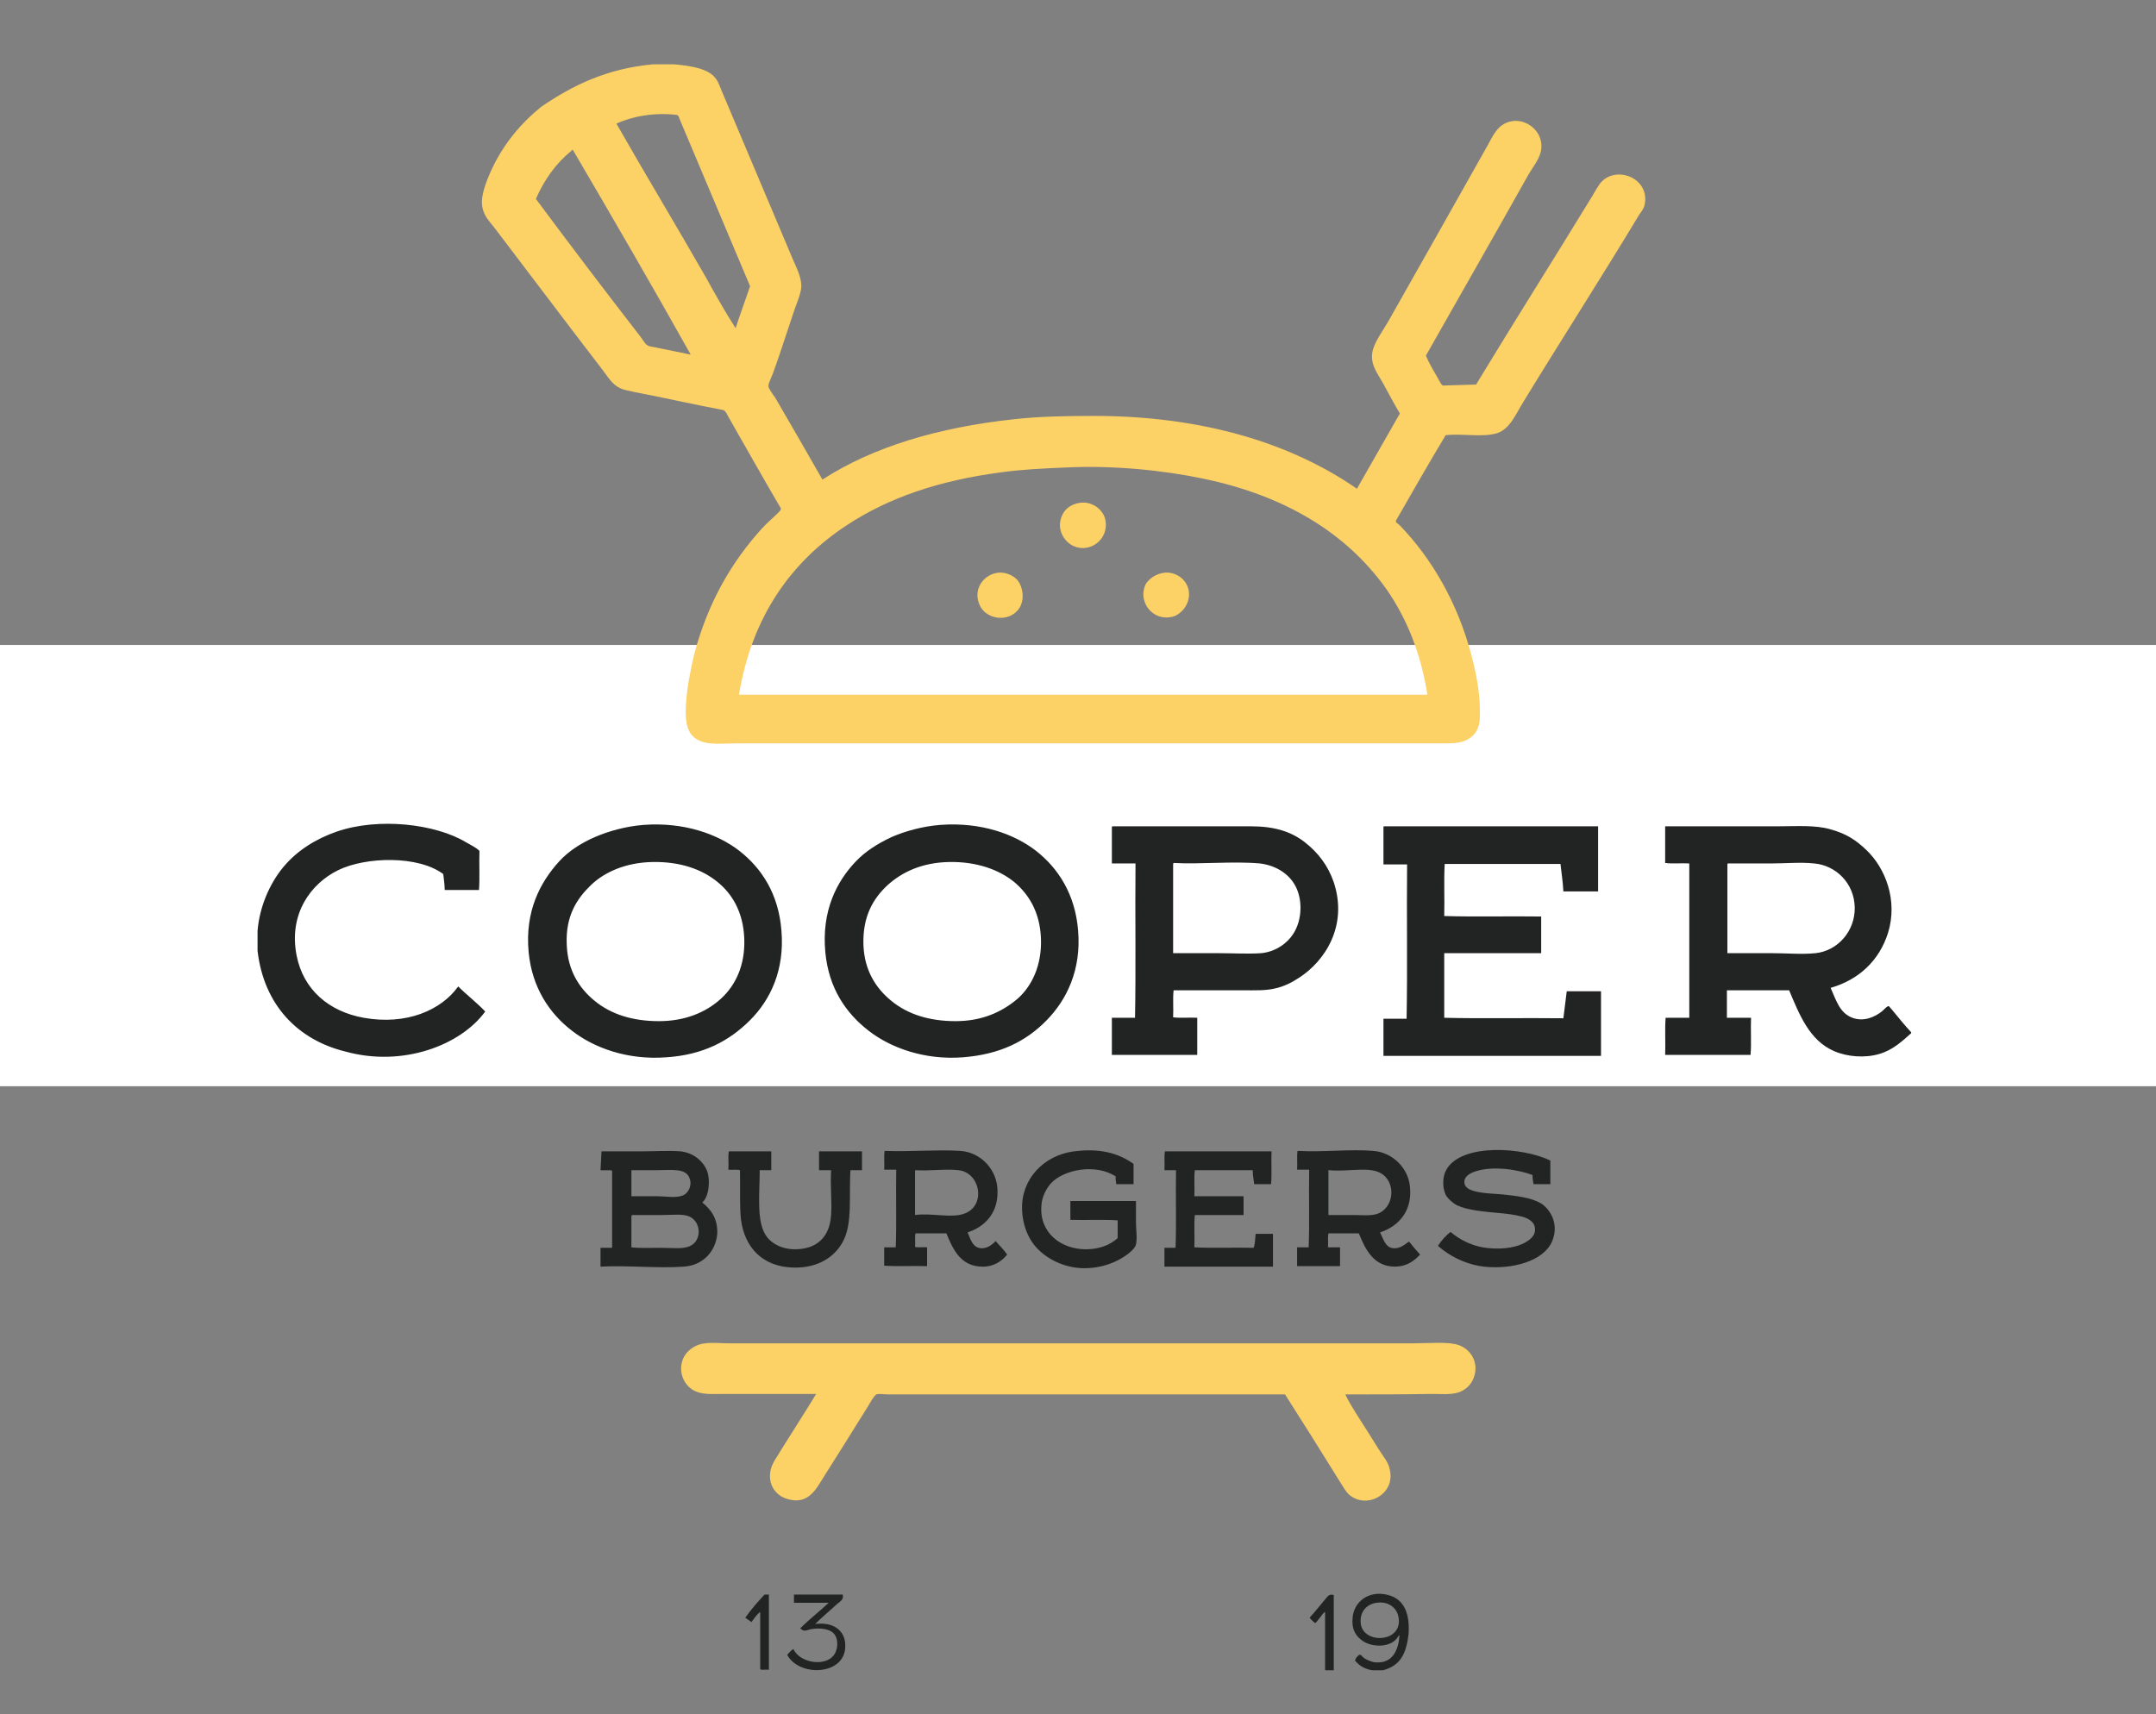 <?xml version="1.0" encoding="UTF-8"?> <svg xmlns="http://www.w3.org/2000/svg" width="127" height="101" viewBox="0 0 127 101" fill="none"><rect x="0" y="0" width="127" height="101" fill="#808080" stroke="none"/> <rect y="38.001" width="127" height="26" fill="white"></rect> <path fill-rule="evenodd" clip-rule="evenodd" d="M15.171 56.019V54.853C15.285 53.433 15.881 52.069 16.677 51.103C17.501 50.108 18.609 49.426 19.831 49C22.303 48.147 25.656 48.545 27.447 49.625C27.731 49.795 28.015 49.909 28.242 50.136C28.214 50.904 28.27 51.728 28.214 52.438H26.196C26.196 52.097 26.139 51.813 26.111 51.501C24.633 50.392 21.536 50.477 19.916 51.273C18.297 52.069 16.99 53.859 17.473 56.303C17.87 58.32 19.377 59.599 21.422 59.968C23.951 60.423 25.997 59.514 26.992 58.121C27.503 58.633 28.1 59.087 28.583 59.599C27.134 61.588 23.724 62.895 20.343 61.957C17.558 61.275 15.54 59.229 15.171 56.019V56.019ZM37.932 48.602C40.29 48.432 42.279 49.142 43.558 50.136C44.865 51.16 45.86 52.666 46.03 54.825C46.229 57.155 45.377 58.917 44.183 60.11C42.961 61.332 41.427 62.156 39.239 62.298C36.937 62.469 34.977 61.73 33.698 60.736C32.391 59.741 31.339 58.206 31.14 56.104C30.913 53.688 31.822 51.983 32.931 50.762C33.471 50.165 34.209 49.682 35.062 49.312C35.857 48.971 36.852 48.687 37.932 48.602V48.602ZM34.806 52.154C33.982 52.95 33.3 53.973 33.385 55.678C33.442 57.184 34.124 58.235 35.033 58.974C35.999 59.769 37.278 60.167 38.813 60.167C40.347 60.167 41.569 59.656 42.45 58.86C43.331 58.064 43.899 56.871 43.842 55.308C43.785 53.717 43.103 52.637 42.251 51.955C41.342 51.216 40.063 50.762 38.443 50.79C36.852 50.819 35.602 51.387 34.806 52.154ZM55.407 48.602C57.794 48.432 59.755 49.142 61.033 50.136C62.34 51.16 63.335 52.694 63.506 54.825C63.705 57.155 62.824 58.917 61.659 60.11C60.437 61.361 58.902 62.128 56.714 62.298C54.441 62.469 52.452 61.73 51.173 60.736C49.809 59.684 48.815 58.206 48.616 56.104C48.389 53.688 49.27 51.955 50.406 50.762C50.974 50.165 51.685 49.71 52.537 49.312C53.333 48.971 54.327 48.687 55.407 48.602V48.602ZM52.282 52.154C51.457 52.921 50.804 53.973 50.861 55.678C50.917 57.184 51.599 58.235 52.509 58.974C53.475 59.769 54.754 60.167 56.288 60.167C57.851 60.167 59.016 59.627 59.925 58.86C60.806 58.093 61.374 56.843 61.318 55.308C61.261 53.717 60.579 52.666 59.726 51.955C58.845 51.245 57.538 50.762 55.919 50.79C54.299 50.819 53.134 51.387 52.282 52.154V52.154ZM65.552 48.687H73.707C75.071 48.687 76.065 49 76.861 49.625C77.628 50.222 78.225 50.989 78.566 51.983C79.418 54.569 78.026 56.644 76.52 57.61C76.094 57.894 75.639 58.121 75.127 58.235C74.559 58.377 73.934 58.349 73.195 58.349H69.132C69.075 58.832 69.132 59.428 69.103 59.94C69.53 59.997 70.07 59.94 70.524 59.968V62.156H65.495V59.968H66.859C66.915 56.985 66.859 53.887 66.887 50.875H65.495V48.744C65.495 48.716 65.495 48.687 65.552 48.687V48.687ZM69.103 50.961V56.161H71.689C72.599 56.161 73.508 56.217 74.303 56.161C75.156 56.075 75.838 55.564 76.179 55.024C76.719 54.2 76.747 52.95 76.264 52.126C75.866 51.444 75.127 50.989 74.218 50.875C72.627 50.733 70.751 50.932 69.132 50.847C69.103 50.875 69.103 50.932 69.103 50.961V50.961ZM81.521 48.687H94.137V52.523H92.091C92.063 51.955 91.978 51.444 91.921 50.904H85.101C85.044 51.87 85.101 52.978 85.073 53.973C86.92 54.029 88.909 53.973 90.784 54.001V56.161H85.073V59.968C87.346 60.025 89.761 59.968 92.091 59.997L92.29 58.405H94.308V62.213H81.493V60.025H82.856C82.913 57.041 82.856 53.944 82.885 50.932H81.493V48.801C81.493 48.716 81.493 48.687 81.521 48.687V48.687ZM112.579 60.821V60.877C112.067 61.332 111.499 61.872 110.703 62.099C109.851 62.355 108.8 62.27 108.032 61.929C106.583 61.304 105.987 59.769 105.39 58.349H101.724V59.968H103.145C103.117 60.679 103.173 61.503 103.117 62.156H98.087C98.115 61.446 98.059 60.622 98.115 59.968H99.508V50.875C99.053 50.847 98.513 50.904 98.087 50.847V48.687H104.679C105.844 48.687 106.896 48.602 107.805 48.858C108.743 49.114 109.311 49.483 109.936 50.08C111.044 51.131 111.812 53.035 111.215 54.967C110.703 56.587 109.51 57.723 107.834 58.206C108.174 58.974 108.373 59.684 109.112 59.968C109.794 60.224 110.448 59.911 110.846 59.599C110.988 59.485 111.158 59.258 111.272 59.286C111.272 59.286 111.385 59.428 111.442 59.485C111.84 59.968 112.181 60.395 112.579 60.821V60.821ZM101.753 50.961V56.161H104.338C105.248 56.161 106.129 56.246 106.953 56.161C108.26 56.019 109.283 54.853 109.254 53.461C109.226 52.04 108.146 50.989 106.867 50.875C106.072 50.79 105.191 50.875 104.338 50.875H101.781C101.753 50.875 101.753 50.932 101.753 50.961V50.961ZM91.324 68.379V69.772H90.33C90.301 69.601 90.273 69.402 90.273 69.232C89.449 68.919 87.943 68.663 86.863 69.033C86.55 69.146 86.209 69.345 86.266 69.715C86.323 70.311 87.744 70.311 88.426 70.368C89.307 70.454 90.188 70.567 90.728 70.88C91.239 71.164 91.807 71.988 91.495 72.954C91.125 74.204 89.364 74.744 87.744 74.659C86.494 74.602 85.414 74.034 84.703 73.409C84.902 73.096 85.158 72.812 85.442 72.585C85.982 73.039 86.778 73.494 87.829 73.551C88.596 73.608 89.42 73.494 89.932 73.153C90.216 72.983 90.472 72.727 90.415 72.357C90.386 71.931 89.875 71.732 89.619 71.675C89.193 71.562 88.682 71.505 88.341 71.477C87.403 71.391 86.437 71.306 85.84 71.022C85.641 70.937 85.272 70.624 85.158 70.397C84.931 69.885 84.988 69.26 85.215 68.891C86.124 67.356 89.676 67.584 91.324 68.379V68.379ZM66.773 68.578V69.772H65.75C65.75 69.601 65.694 69.487 65.722 69.317C64.557 68.55 62.653 68.891 61.886 69.743C61.602 70.084 61.374 70.539 61.346 71.022C61.204 72.613 62.483 73.608 63.96 73.608C64.727 73.608 65.353 73.38 65.836 72.954V71.903C64.955 71.846 63.989 71.903 63.051 71.874V70.766H66.915V72.045C66.915 72.471 67.001 72.926 66.915 73.323C66.83 73.693 66.091 74.147 65.779 74.29C65.324 74.517 64.727 74.687 64.131 74.716C62.824 74.801 61.715 74.204 61.119 73.579C60.522 72.983 60.153 71.988 60.209 70.937C60.323 69.175 61.772 67.924 63.534 67.811C64.955 67.669 65.978 68.01 66.773 68.578V68.578ZM35.431 67.839H37.761C38.557 67.839 39.409 67.782 40.091 67.839C40.887 67.924 41.455 68.464 41.654 69.004C41.853 69.516 41.768 70.51 41.37 70.851C41.853 71.249 42.279 71.761 42.251 72.67C42.194 73.608 41.512 74.545 40.29 74.631C38.756 74.744 36.937 74.545 35.374 74.631V73.522H36.056V68.976C35.886 68.919 35.602 68.976 35.374 68.948L35.431 67.839V67.839ZM37.193 69.033V70.482H38.699C39.182 70.482 39.779 70.596 40.176 70.454C40.546 70.34 40.773 69.857 40.631 69.459C40.432 68.805 39.608 68.948 38.67 68.948H37.193V69.033V69.033ZM37.193 71.675V73.494C37.676 73.551 38.301 73.522 38.926 73.522C39.551 73.522 40.205 73.608 40.603 73.437C41.37 73.125 41.313 71.988 40.603 71.675C40.205 71.505 39.58 71.59 38.983 71.59H37.25C37.221 71.59 37.193 71.618 37.193 71.675ZM42.933 67.839H45.433V68.948H44.751C44.751 70.283 44.553 71.903 45.092 72.755C45.405 73.267 46.059 73.608 46.826 73.608C48.076 73.608 48.872 72.926 48.957 71.59C49.014 70.766 48.9 69.942 48.957 68.948H48.246V67.839H50.776V68.948H50.093C50.008 70.596 50.207 72.016 49.696 73.068C49.241 74.005 48.246 74.716 46.769 74.687C44.922 74.659 43.842 73.494 43.643 71.817C43.558 70.993 43.615 70.027 43.586 68.948C43.416 68.891 43.132 68.948 42.904 68.919C42.933 68.578 42.876 68.152 42.933 67.839V67.839ZM56.998 72.613C57.141 72.954 57.254 73.352 57.567 73.494C57.993 73.664 58.391 73.409 58.647 73.125C58.874 73.38 59.13 73.636 59.328 73.92C58.987 74.346 58.476 74.659 57.822 74.631C56.572 74.602 56.118 73.579 55.748 72.67H53.93C53.873 72.869 53.93 73.21 53.901 73.466C54.1 73.522 54.384 73.466 54.611 73.494V74.602C53.788 74.574 52.878 74.631 52.083 74.574V73.494H52.764C52.821 72.016 52.764 70.454 52.793 68.919H52.083C52.111 68.55 52.054 68.123 52.111 67.811C53.645 67.868 55.265 67.726 56.572 67.811C57.794 67.896 58.789 68.948 58.76 70.255C58.76 71.533 57.965 72.3 56.998 72.613V72.613ZM53.901 69.033V71.59C54.896 71.448 56.118 71.817 56.885 71.477C58.078 70.965 57.737 69.09 56.459 68.948C55.691 68.862 54.782 69.004 53.901 68.948V69.033ZM74.9 67.839C74.872 68.464 74.928 69.175 74.872 69.772H73.877C73.849 69.487 73.792 69.232 73.792 68.948H70.382C70.325 69.402 70.382 69.97 70.354 70.482H73.252V71.59H70.382C70.325 72.158 70.382 72.869 70.354 73.494C71.462 73.551 72.684 73.494 73.849 73.522C73.934 73.295 73.934 72.983 73.962 72.698H74.985V74.631H68.592V73.522H69.246C69.302 72.045 69.246 70.482 69.274 68.948H68.592C68.62 68.578 68.564 68.152 68.62 67.839H74.9V67.839ZM81.294 72.613C81.464 72.954 81.578 73.409 81.947 73.522C82.373 73.636 82.686 73.38 82.999 73.153C83.197 73.409 83.425 73.664 83.652 73.92C83.283 74.318 82.828 74.631 82.174 74.631C80.896 74.631 80.413 73.579 80.043 72.67H78.253C78.196 72.897 78.253 73.238 78.225 73.494H78.935V74.602H76.406V73.494H77.088C77.145 72.016 77.088 70.454 77.117 68.919H76.406C76.434 68.55 76.378 68.123 76.434 67.811C77.969 67.896 79.503 67.697 80.896 67.811C82.032 67.896 82.97 68.834 83.055 69.942C83.197 71.306 82.43 72.244 81.294 72.613V72.613ZM78.253 69.033V71.59H79.702C80.185 71.59 80.697 71.647 81.095 71.533C82.146 71.192 82.26 69.629 81.322 69.118C80.612 68.72 79.361 69.061 78.281 68.948C78.225 68.948 78.253 68.976 78.253 69.033V69.033Z" fill="#222323"></path> <path fill-rule="evenodd" clip-rule="evenodd" d="M38.443 3.791H39.722C40.631 3.876 41.768 4.018 42.194 4.672C42.336 4.871 42.421 5.155 42.535 5.411L46.712 15.299C46.939 15.811 47.252 16.436 47.195 16.976C47.138 17.43 46.883 17.97 46.74 18.425C46.314 19.675 45.973 20.784 45.519 22.034C45.433 22.261 45.263 22.574 45.263 22.744C45.263 22.886 45.519 23.227 45.661 23.426C46.598 25.046 47.593 26.751 48.445 28.257C51.429 26.325 55.265 25.188 59.698 24.705C61.204 24.534 62.795 24.506 64.443 24.506C70.922 24.506 76.122 26.154 79.93 28.797L82.459 24.364C82.089 23.739 81.805 23.199 81.464 22.574C81.151 22.005 80.612 21.38 80.896 20.528C81.066 20.016 81.464 19.476 81.777 18.936C83.737 15.47 85.698 12.003 87.63 8.565C87.858 8.139 88.113 7.627 88.483 7.371C89.591 6.633 91.068 7.656 90.756 8.963C90.642 9.446 90.188 9.986 89.932 10.469C87.943 14.021 85.954 17.487 83.993 20.954C84.192 21.437 84.476 21.892 84.703 22.29C84.789 22.432 84.846 22.602 84.987 22.716L86.891 22.659H86.948C89.221 18.908 91.523 15.271 93.796 11.549C93.938 11.293 94.109 11.009 94.251 10.81C95.16 9.673 97.263 10.497 96.865 12.117C96.808 12.316 96.695 12.458 96.553 12.657C94.279 16.436 92.006 19.959 89.733 23.682C89.307 24.364 88.937 25.302 88.17 25.529C87.289 25.785 86.181 25.529 85.158 25.642C84.163 27.291 83.197 28.995 82.231 30.672C82.203 30.814 82.345 30.843 82.43 30.928C84.334 32.888 85.868 35.531 86.664 38.572C86.948 39.651 87.204 40.873 87.175 42.18C87.175 42.891 86.92 43.288 86.493 43.544C86.039 43.828 85.442 43.8 84.675 43.8H43.388C42.762 43.8 41.938 43.885 41.398 43.715C40.489 43.431 40.347 42.663 40.404 41.555C40.461 40.504 40.688 39.424 40.887 38.572C41.682 35.531 43.103 33.087 44.894 31.127C45.178 30.814 45.49 30.558 45.774 30.274C45.86 30.189 46.002 30.075 46.002 29.962C44.95 28.172 43.899 26.296 42.876 24.506C42.819 24.392 42.762 24.25 42.62 24.165C40.83 23.824 39.068 23.426 37.307 23.085C36.767 22.971 36.483 22.915 36.17 22.631C35.914 22.403 35.715 22.091 35.46 21.75C33.385 19.05 31.311 16.294 29.237 13.566C29.009 13.253 28.697 12.941 28.555 12.628C28.441 12.401 28.384 12.174 28.384 11.861C28.413 11.293 28.668 10.639 28.896 10.128C29.606 8.536 30.657 7.286 31.879 6.292C33.755 5.013 35.744 4.047 38.443 3.791V3.791ZM44.183 16.862L40.063 7.087C40.006 6.974 40.006 6.86 39.892 6.775C38.557 6.604 37.221 6.86 36.312 7.286C38.045 10.327 39.864 13.339 41.569 16.322C42.137 17.345 42.706 18.368 43.331 19.334C43.586 18.539 43.899 17.715 44.183 16.862V16.862ZM33.755 8.849C33.755 8.792 33.669 8.849 33.669 8.877C32.76 9.616 32.078 10.554 31.567 11.719C33.527 14.362 35.687 17.203 37.733 19.846C37.903 20.073 38.017 20.3 38.159 20.357C38.301 20.442 38.557 20.442 38.756 20.499C39.409 20.641 40.063 20.755 40.688 20.897C38.415 16.834 36.085 12.827 33.755 8.849V8.849ZM81.663 34.707C79.276 31.354 75.639 29.194 70.865 28.2C68.564 27.717 65.58 27.404 62.767 27.546C61.431 27.603 60.181 27.66 58.959 27.831C55.322 28.314 52.367 29.308 49.866 30.956C46.627 33.087 44.297 36.298 43.529 40.93H84.078C83.709 38.515 82.856 36.412 81.663 34.707V34.707ZM63.648 29.621C64.386 29.535 65.04 30.075 65.125 30.7C65.296 31.78 64.216 32.604 63.25 32.178C62.767 31.979 62.198 31.269 62.539 30.416C62.681 30.075 62.994 29.706 63.648 29.621ZM58.817 33.741C59.243 33.712 59.641 33.883 59.897 34.139C60.266 34.536 60.437 35.474 59.897 36.014C59.243 36.696 57.993 36.44 57.68 35.588C57.311 34.679 57.965 33.826 58.817 33.741ZM68.62 33.741C69.331 33.684 70.041 34.224 70.041 35.02C70.041 35.702 69.501 36.27 68.99 36.355C67.882 36.582 67.001 35.446 67.484 34.423C67.654 34.139 68.052 33.798 68.62 33.741ZM79.248 82.161C79.418 82.53 79.645 82.9 79.873 83.269C80.327 83.979 80.782 84.69 81.237 85.428C81.464 85.798 81.777 86.139 81.862 86.565C82.231 88.043 80.498 88.952 79.475 88.071C79.276 87.901 79.134 87.616 78.963 87.361C77.912 85.656 76.747 83.809 75.696 82.161H52.367C52.083 82.161 51.77 82.104 51.628 82.161C51.486 82.218 51.23 82.701 51.088 82.928C50.207 84.349 49.44 85.57 48.559 86.963C48.104 87.673 47.65 88.696 46.4 88.327C45.746 88.156 45.178 87.503 45.405 86.565C45.519 86.139 45.803 85.798 46.03 85.4C46.684 84.349 47.422 83.212 48.076 82.132H42.734C42.08 82.132 41.484 82.189 41.001 81.99C40.29 81.706 39.864 80.768 40.29 79.944C40.489 79.575 40.944 79.206 41.541 79.149C41.995 79.092 42.45 79.149 42.933 79.149H83.283C84.192 79.149 85.329 79.035 85.954 79.262C86.636 79.518 87.147 80.285 86.806 81.195C86.636 81.621 86.323 81.905 85.897 82.047C85.442 82.189 84.874 82.132 84.306 82.132C82.686 82.161 80.839 82.161 79.248 82.161V82.161Z" fill="#FCD165"></path> <path fill-rule="evenodd" clip-rule="evenodd" d="M81.464 98.414H80.839C80.47 98.357 80.129 98.187 79.93 97.96C79.816 97.846 79.788 97.874 79.873 97.704C79.901 97.647 80.044 97.505 80.072 97.505C80.186 97.477 80.214 97.59 80.328 97.675C80.47 97.789 80.697 97.874 80.896 97.931C81.976 98.102 82.374 97.278 82.43 96.397C82.43 96.283 82.402 96.397 82.374 96.397C82.004 97.107 80.782 97.107 80.186 96.624C79.816 96.34 79.617 95.942 79.674 95.345C79.731 94.379 80.64 93.669 81.777 93.981C82.743 94.237 83.056 95.118 82.97 96.311C82.828 97.42 82.516 98.13 81.464 98.414V98.414ZM80.157 95.686C80.328 96.823 82.345 96.795 82.402 95.573C82.43 94.805 81.834 94.322 81.095 94.436C80.47 94.521 80.072 95.004 80.157 95.686ZM45.292 93.953V98.386C45.121 98.357 44.894 98.414 44.78 98.357V94.976C44.61 95.09 44.411 95.374 44.269 95.573L43.899 95.317C44.24 94.834 44.638 94.379 45.036 93.953H45.292V93.953ZM49.639 93.953C49.724 94.237 49.469 94.379 49.327 94.493C48.9 94.891 48.446 95.26 48.02 95.686C49.128 95.544 49.895 96.113 49.781 97.164C49.611 98.727 47.053 98.784 46.371 97.505C46.485 97.391 46.57 97.249 46.741 97.164C47.11 98.016 48.787 98.272 49.213 97.363C49.383 96.993 49.383 96.397 48.986 96.141C48.702 95.942 48.162 95.914 47.735 95.999C47.48 96.056 47.366 96.169 47.139 95.942C47.678 95.402 48.275 94.948 48.815 94.436H46.769V93.953H49.639V93.953ZM78.566 93.981V98.414H78.055V94.976C77.969 95.004 77.884 95.147 77.77 95.289C77.685 95.374 77.543 95.601 77.486 95.629C77.429 95.629 77.202 95.402 77.145 95.317C77.458 94.976 77.856 94.465 78.197 94.067C78.282 93.981 78.395 93.925 78.566 93.981Z" fill="#222323"></path> </svg> 